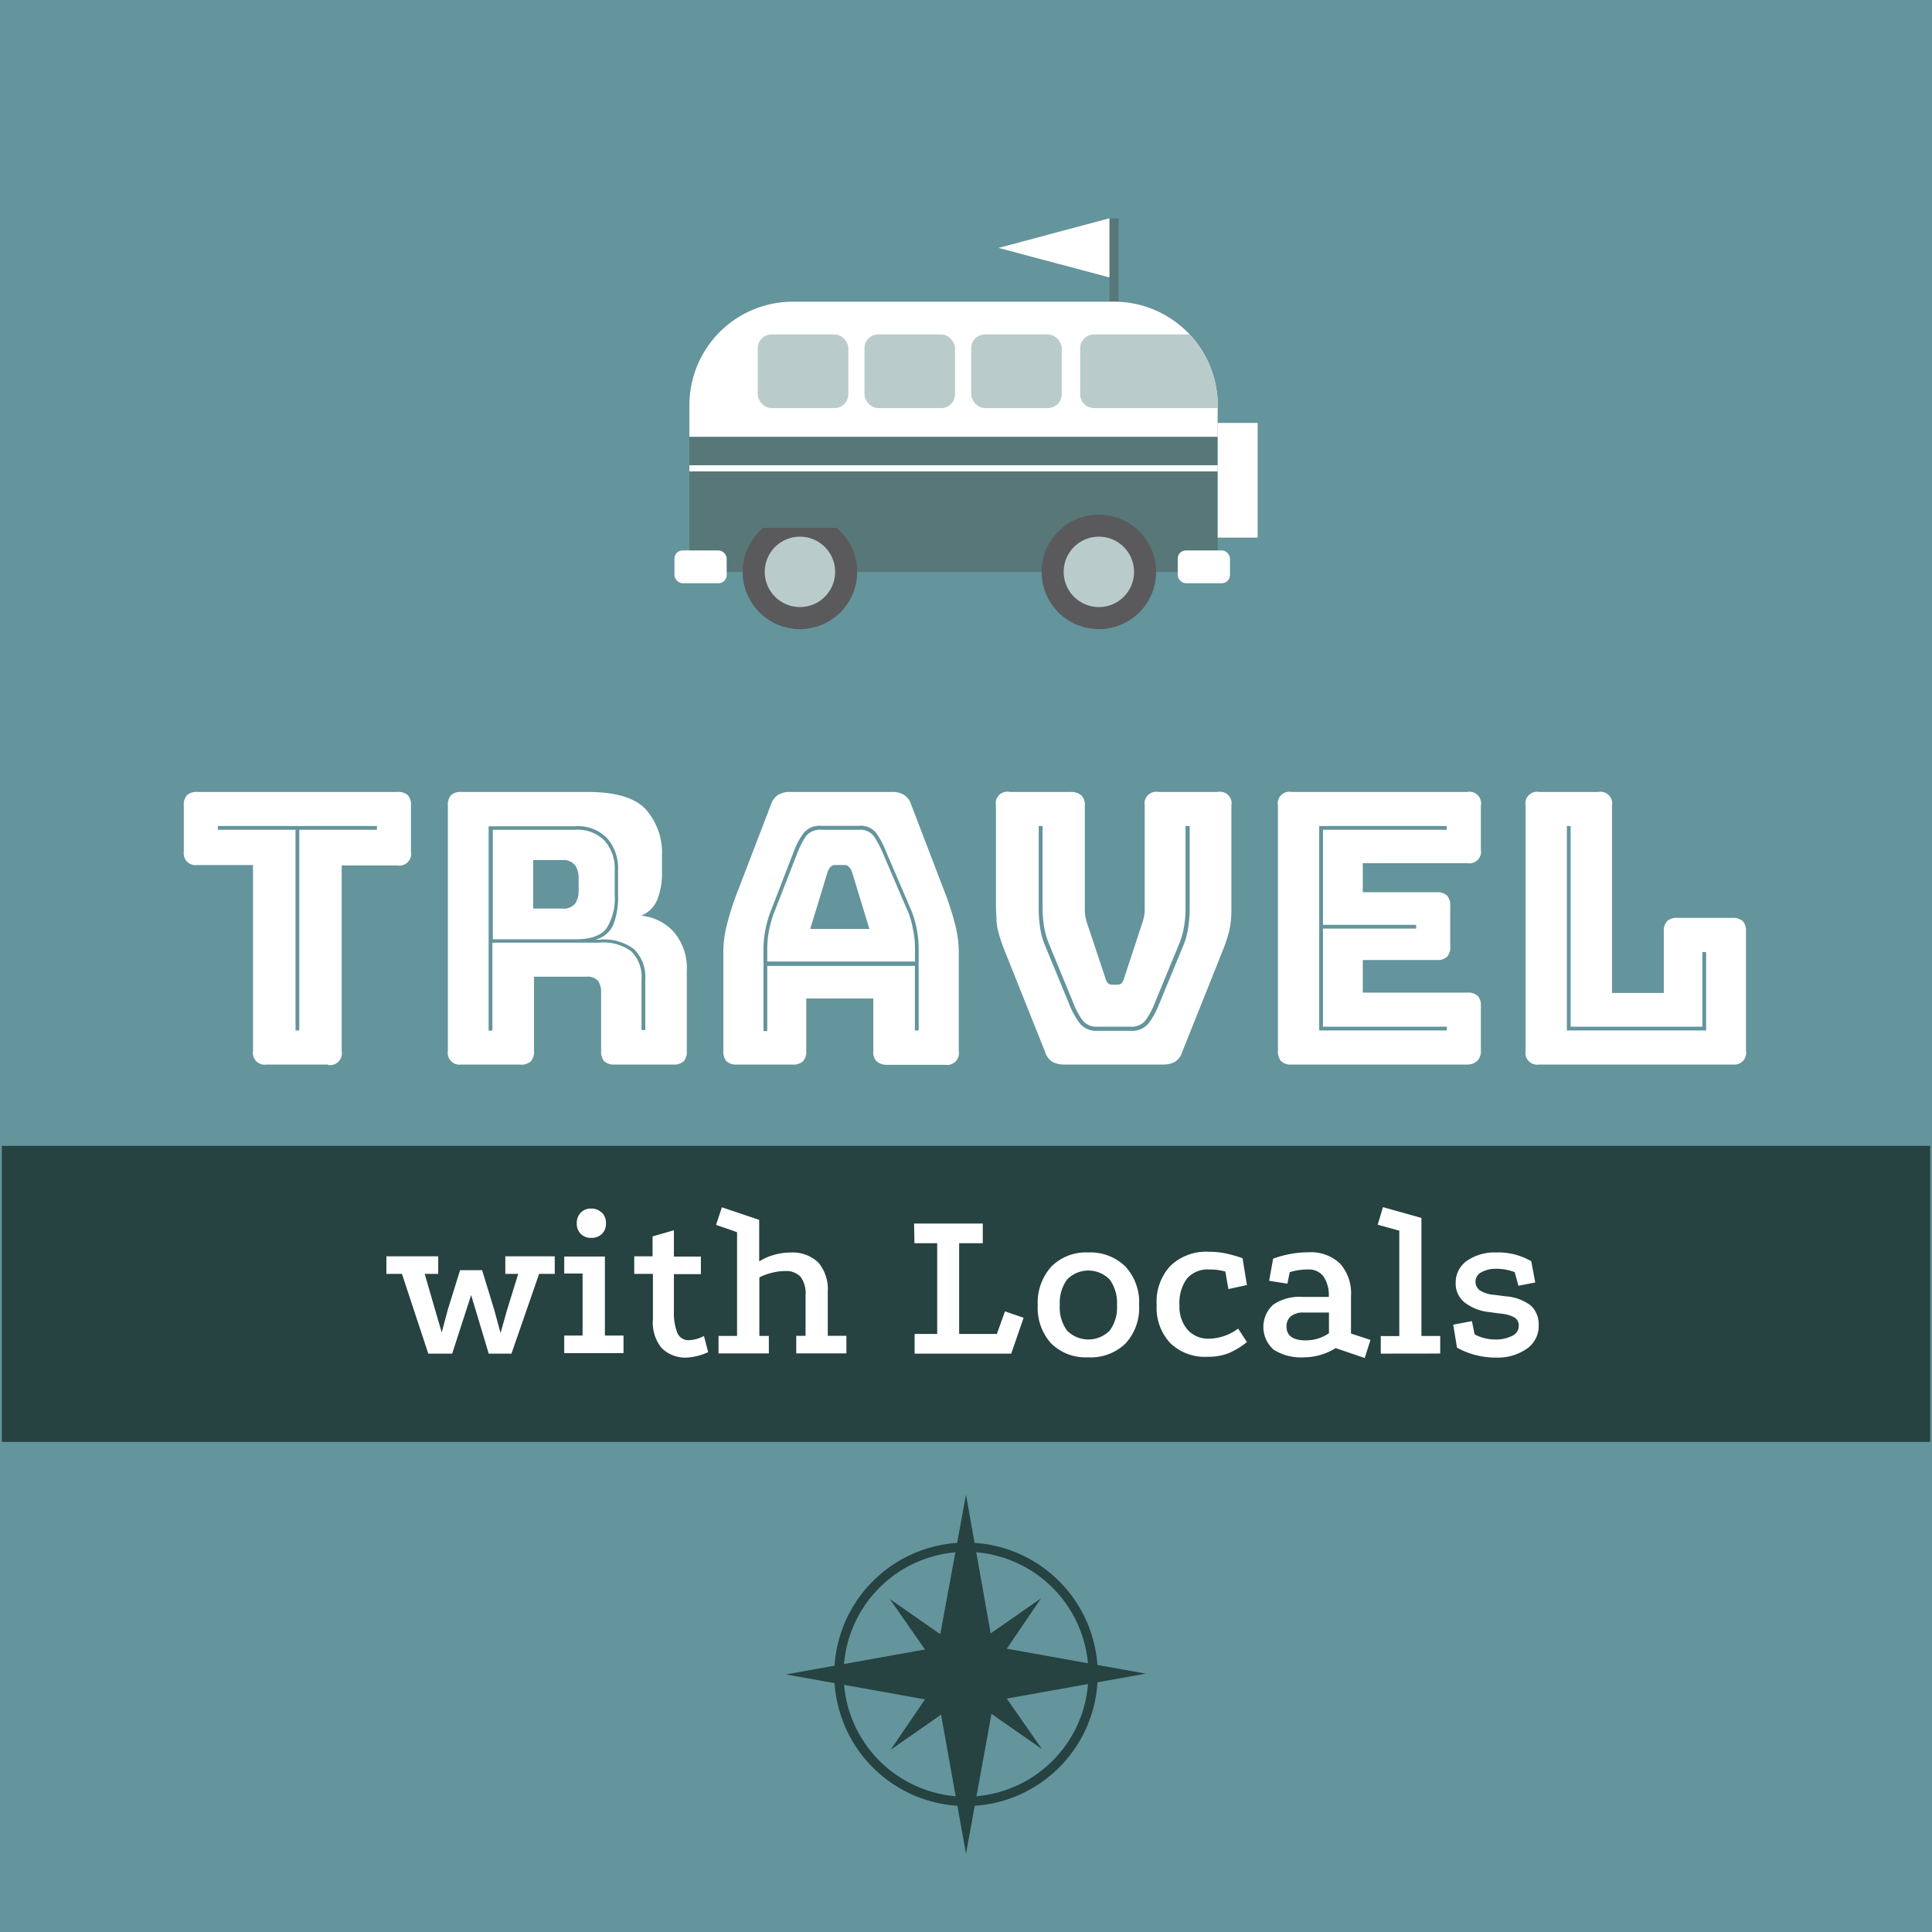 <svg viewBox="0 0 220 220" xmlns="http://www.w3.org/2000/svg" xmlns:xlink="http://www.w3.org/1999/xlink"><clipPath id="a"><rect height="8.39" rx="1.57" width="10.31" x="110.59" y="38.08"/></clipPath><clipPath id="b"><rect height="8.39" rx="1.57" width="10.31" x="98.44" y="38.08"/></clipPath><clipPath id="c"><rect height="8.39" rx="1.57" width="10.31" x="86.29" y="38.08"/></clipPath><clipPath id="d"><path d="m123 39.65v5.25a1.57 1.57 0 0 0 1.57 1.57h14.11v-.33a11.75 11.75 0 0 0 -3.21-8.06h-10.9a1.57 1.57 0 0 0 -1.57 1.57z"/></clipPath><path d="m0 0h220v220h-220z" fill="#64949c"/><path d="m37.36 121.22h-7a1.34 1.34 0 0 1 -1.55-1.55v-21.17h-6.33a1.34 1.34 0 0 1 -1.55-1.5v-5.27a1.62 1.62 0 0 1 .37-1.19 1.63 1.63 0 0 1 1.18-.36h22.77a1.63 1.63 0 0 1 1.18.36 1.62 1.62 0 0 1 .37 1.19v5.27a1.34 1.34 0 0 1 -1.55 1.55h-6.34v21.17a1.34 1.34 0 0 1 -1.55 1.55zm-3.71-3.88h.43v-22.85h8.84v-.43h-18.11v.43h8.84z" fill="#fff"/><path d="m59.17 121.22h-6.64a1.34 1.34 0 0 1 -1.53-1.55v-27.94a1.62 1.62 0 0 1 .37-1.19 1.63 1.63 0 0 1 1.18-.36h14.34q4.83 0 6.66 2a7.42 7.42 0 0 1 1.83 5.2v2a7.86 7.86 0 0 1 -.54 3.08 3.33 3.33 0 0 1 -1.84 1.81 5.71 5.71 0 0 1 3.77 1.9 6.35 6.35 0 0 1 1.44 4.36v9.14a1.63 1.63 0 0 1 -.36 1.18 1.62 1.62 0 0 1 -1.19.37h-6.66a1.62 1.62 0 0 1 -1.19-.37 1.63 1.63 0 0 1 -.36-1.18v-6.6a2.23 2.23 0 0 0 -.37-1.4 1.55 1.55 0 0 0 -1.27-.45h-6v8.45a1.63 1.63 0 0 1 -.36 1.18 1.62 1.62 0 0 1 -1.28.37zm-3.1-3.88v-10h12.2a5.29 5.29 0 0 1 3.62 1 4.06 4.06 0 0 1 1.16 3.17v5.78h.43v-5.78a4.43 4.43 0 0 0 -1.29-3.43 5.64 5.64 0 0 0 -3.92-1.08h-.48a3 3 0 0 0 2.07-1.75 8.61 8.61 0 0 0 .52-3.25v-3a5.15 5.15 0 0 0 -1.21-3.51 4.6 4.6 0 0 0 -3.7-1.4h-9.83v23.28zm9.4-22.85a4.28 4.28 0 0 1 3.38 1.25 4.72 4.72 0 0 1 1.15 3.26v3a6.26 6.26 0 0 1 -.91 3.66c-.6.87-1.79 1.3-3.57 1.3h-9.4v-12.47zm-4.75 3.45v5.52h3.28a1.7 1.7 0 0 0 1.51-.59 2.59 2.59 0 0 0 .38-1.44v-1.43a2.62 2.62 0 0 0 -.38-1.44 1.7 1.7 0 0 0 -1.51-.62z" fill="#fff"/><path d="m91.81 119.67a1.63 1.63 0 0 1 -.37 1.18 1.6 1.6 0 0 1 -1.19.37h-6.33a1.62 1.62 0 0 1 -1.19-.37 1.63 1.63 0 0 1 -.36-1.18v-11.39a12.37 12.37 0 0 1 .41-3 31.12 31.12 0 0 1 1.27-3.92l3.75-9.76a2 2 0 0 1 .8-1.08 2.52 2.52 0 0 1 1.4-.34h11.59a2.47 2.47 0 0 1 1.36.34 2 2 0 0 1 .8 1.08l3.75 9.79a32.85 32.85 0 0 1 1.27 3.92 12.89 12.89 0 0 1 .41 3v11.39a1.34 1.34 0 0 1 -1.55 1.55h-6.51a1.82 1.82 0 0 1 -1.27-.37 1.48 1.48 0 0 1 -.41-1.18v-6h-7.63zm12.37-2.33h.43v-9.19a11.85 11.85 0 0 0 -.19-2.22 12.89 12.89 0 0 0 -.54-2l-3-7a9.88 9.88 0 0 0 -1.1-2.07 2.26 2.26 0 0 0 -2-.82h-4.21a2.38 2.38 0 0 0 -2.06.82 8.31 8.31 0 0 0 -1.08 2l-2.76 7.14a12.89 12.89 0 0 0 -.54 2 11.85 11.85 0 0 0 -.19 2.22v9.19h.43v-7.42h16.81zm-16.81-9.19a11.17 11.17 0 0 1 .19-2.15 13.45 13.45 0 0 1 .5-1.85l2.76-7.08a9.74 9.74 0 0 1 .94-1.83 2.05 2.05 0 0 1 1.81-.75h4.23a1.94 1.94 0 0 1 1.72.75 10.83 10.83 0 0 1 1 1.88l3 7a13.45 13.45 0 0 1 .48 1.88 11.17 11.17 0 0 1 .19 2.15v1.34h-16.82zm6.89-8.92-2 6.55h6.74l-2-6.55a1.6 1.6 0 0 0 -.37-.56.68.68 0 0 0 -.45-.17h-1.1a.68.68 0 0 0 -.45.17 1.75 1.75 0 0 0 -.37.56z" fill="#fff"/><path d="m132.42 121.22h-11.21a2.77 2.77 0 0 1 -1.36-.3 2 2 0 0 1 -.84-1.13l-4.22-10.56c-.26-.63-.48-1.18-.65-1.66a14.08 14.08 0 0 1 -.43-1.36 7.32 7.32 0 0 1 -.24-1.35c0-.48-.06-1.06-.06-1.75v-11.38a1.32 1.32 0 0 1 1.59-1.55h6.85a1.9 1.9 0 0 1 1.25.36 1.48 1.48 0 0 1 .43 1.19v11.9a4.19 4.19 0 0 0 .09.86 6 6 0 0 0 .26.91l2 6a1.23 1.23 0 0 0 .31.58.74.74 0 0 0 .51.15h.48a.79.79 0 0 0 .52-.15 1.33 1.33 0 0 0 .3-.58l2-6.08a5.93 5.93 0 0 0 .26-.9 4.28 4.28 0 0 0 .09-.87v-11.82a1.33 1.33 0 0 1 1.55-1.55h6.77a1.32 1.32 0 0 1 1.55 1.55v11.38c0 .69 0 1.27-.06 1.75a9.49 9.49 0 0 1 -.24 1.35c-.12.44-.26.89-.43 1.36s-.39 1-.65 1.66l-4.22 10.56a2 2 0 0 1 -.84 1.13 2.79 2.79 0 0 1 -1.36.3zm-14.14-27.16v9.31a15.3 15.3 0 0 0 .15 2.22 8.26 8.26 0 0 0 .54 2l2.84 6.9a9.09 9.09 0 0 0 1.17 2.07 2.38 2.38 0 0 0 2 .82h3.79a2.4 2.4 0 0 0 2-.82 8.72 8.72 0 0 0 1.16-2.07l2.85-6.9a8.73 8.73 0 0 0 .53-2 14 14 0 0 0 .16-2.22v-9.31h-.47v9.31a12.1 12.1 0 0 1 -.17 2.13 8.93 8.93 0 0 1 -.52 1.88l-2.84 6.9a8.57 8.57 0 0 1 -1 1.87 2 2 0 0 1 -1.75.76h-3.72a2 2 0 0 1 -1.75-.76 8.57 8.57 0 0 1 -1-1.87l-2.84-6.9a9.58 9.58 0 0 1 -.52-1.88 13.13 13.13 0 0 1 -.17-2.13v-9.31z" fill="#fff"/><path d="m167.08 121.22h-20a1.6 1.6 0 0 1 -1.19-.37 1.63 1.63 0 0 1 -.37-1.18v-27.94a1.33 1.33 0 0 1 1.56-1.55h20a1.32 1.32 0 0 1 1.55 1.55v5a1.33 1.33 0 0 1 -1.55 1.56h-11.9v3.31h8.41a1.63 1.63 0 0 1 1.18.37 1.62 1.62 0 0 1 .37 1.19v4.61a1.62 1.62 0 0 1 -.37 1.19 1.63 1.63 0 0 1 -1.18.36h-8.41v3.71h11.9a1.62 1.62 0 0 1 1.19.37 1.63 1.63 0 0 1 .36 1.18v5a1.63 1.63 0 0 1 -.36 1.18 1.62 1.62 0 0 1 -1.19.46zm-2.33-4.31h-14.1v-11.17h10.61v-.43h-10.61v-10.82h14.1v-.43h-14.53v23.28h14.53z" fill="#fff"/><path d="m197.22 121.22h-21.95a1.34 1.34 0 0 1 -1.55-1.55v-27.94a1.33 1.33 0 0 1 1.55-1.55h6.73a1.33 1.33 0 0 1 1.56 1.55v21.34h5.9v-7a1.59 1.59 0 0 1 .37-1.18 1.63 1.63 0 0 1 1.18-.37h6.26a1.65 1.65 0 0 1 1.18.37 1.59 1.59 0 0 1 .37 1.18v13.59a1.34 1.34 0 0 1 -1.55 1.55zm-18.8-3.88h15.86v-8.93h-.43v8.5h-15v-22.85h-.43z" fill="#fff"/><path d="m126.33 24.87h1.05v10.45h-1.05z" fill="#577778"/><path d="m126.86 34.35h-36.56a11.79 11.79 0 0 0 -11.8 11.79v19h60.16v-19a11.8 11.8 0 0 0 -11.8-11.79z" fill="#577778"/><path d="m126.86 34.35h-36.56a11.79 11.79 0 0 0 -11.8 11.79v3.6h60.16v-3.6a11.8 11.8 0 0 0 -11.8-11.79z" fill="#fff"/><circle cx="91.09" cy="65.12" fill="#5a5a5c" r="6.52"/><circle cx="91.09" cy="65.12" fill="#bacbcb" r="4.01"/><circle cx="125.13" cy="65.12" fill="#5a5a5c" r="6.52"/><circle cx="125.13" cy="65.12" fill="#bacbcb" r="4.01"/><g clip-path="url(#a)"><path d="m104.54 37h17.15v10.34h-17.15z" fill="#bacbcb"/></g><g clip-path="url(#b)"><path d="m92.39 37h17.15v10.34h-17.15z" fill="#bacbcb"/></g><g clip-path="url(#c)"><path d="m80.24 37h17.15v10.34h-17.15z" fill="#bacbcb"/></g><g clip-path="url(#d)"><path d="m122.51 37.55h18.42v9.73h-18.42z" fill="#bacbcb"/></g><path d="m83.52 55.45h15.62v4.66h-15.62z" fill="#577778"/><rect fill="#fff" height="3.73" rx=".92" width="5.95" x="134.11" y="62.68"/><rect fill="#fff" height="3.73" rx=".92" width="5.95" x="76.8" y="62.68"/><path d="m78.5 53.33h60.16" fill="none" stroke="#fff" stroke-miterlimit="10" stroke-width=".699"/><path d="m113.7 28.23 12.63 3.36v-6.73z" fill="#fff"/><path d="m138.66 48.16h4.55v13.06h-4.55z" fill="#fff"/><path d="m219.79 164.19h-219.58v-18.94-14.77h219.58v15.86z" fill="#264241"/><g fill="#fff"><path d="m48.77 154.14-3-9.08h-1.77v-2h5.9v2h-1.54l1.16 4 .78 2.67.7-2.62 1.39-4.47h2.51l1.38 4.52.72 2.64.71-2.54 1.3-4.2h-1.47v-2h5.63v2h-1.78l-3.15 9.08h-2.59l-2-6.67-2.16 6.67z"/><path d="m64.25 143.08h4.63v9h2.12v2h-6.75v-2h2.09v-7.06h-2.09zm4.29-5a1.65 1.65 0 0 1 .46 1.22 1.61 1.61 0 0 1 -.46 1.21 1.69 1.69 0 0 1 -1.22.45 1.59 1.59 0 0 1 -1.18-.45 1.61 1.61 0 0 1 -.46-1.21 1.65 1.65 0 0 1 .46-1.22 1.56 1.56 0 0 1 1.18-.46 1.65 1.65 0 0 1 1.22.49z"/><path d="m75.35 153.51a4.56 4.56 0 0 1 -1-3.32v-5.13h-2.13v-2h2.09v-2.27l2.43-.7v3h3.07v2h-3.07v4.2a6.16 6.16 0 0 0 .39 2.48 1.35 1.35 0 0 0 1.32.84 4 4 0 0 0 1.71-.48l.48 1.84a6.59 6.59 0 0 1 -2.46.62 3.8 3.8 0 0 1 -2.83-1.08z"/><path d="m81.82 152.12h2.11v-11.81l-2.39-.83.66-2 4.25 1.43v4.73a6.08 6.08 0 0 1 1.68-.74 6.56 6.56 0 0 1 1.84-.27 4.25 4.25 0 0 1 3.21 1.13 4.69 4.69 0 0 1 1.08 3.35v5h2.12v2h-5.71v-2h1.06v-4.61a3.17 3.17 0 0 0 -.57-2.11 2.25 2.25 0 0 0 -1.8-.65 5.88 5.88 0 0 0 -1.48.2 6.1 6.1 0 0 0 -1.41.52v6.66h1.08v2h-5.73z"/><path d="m104.09 139.33h7.82v2.24h-2.69v10.33h4.29l.93-2.57 2.12.73-1.41 4.08h-11v-2.24h2.57v-10.33h-2.59z"/><path d="m128.15 144.22a6 6 0 0 1 1.56 4.41 5.94 5.94 0 0 1 -1.55 4.36 5.69 5.69 0 0 1 -4.26 1.57 5.56 5.56 0 0 1 -4.2-1.58 6 6 0 0 1 -1.53-4.35 6.09 6.09 0 0 1 1.55-4.4 5.53 5.53 0 0 1 4.18-1.61 5.69 5.69 0 0 1 4.25 1.6zm-6.64 1.48a4.56 4.56 0 0 0 -.83 2.93 4.44 4.44 0 0 0 .83 2.89 3.42 3.42 0 0 0 4.85 0 4.39 4.39 0 0 0 .83-2.89 4.51 4.51 0 0 0 -.83-2.93 3.39 3.39 0 0 0 -4.85 0z"/><path d="m137.7 144.56a3.1 3.1 0 0 0 -2.51 1 4.63 4.63 0 0 0 -.88 3.06 4 4 0 0 0 .94 2.82 3.13 3.13 0 0 0 2.4 1 5.72 5.72 0 0 0 3.34-1.15l1 1.53a8.7 8.7 0 0 1 -2.13 1.29 6.5 6.5 0 0 1 -2.39.39 5.65 5.65 0 0 1 -4.21-1.56 5.88 5.88 0 0 1 -1.55-4.34 6 6 0 0 1 1.6-4.49 5.9 5.9 0 0 1 4.34-1.57 10.07 10.07 0 0 1 1.84.17 17.79 17.79 0 0 1 2 .56l.5 3.06-2.11.46-.35-2a6.46 6.46 0 0 0 -1.83-.23z"/><path d="m148.49 154.56a5.8 5.8 0 0 1 -3.44-.86 3.43 3.43 0 0 1 -.06-5.14 5.32 5.32 0 0 1 3.32-.88h3a3.8 3.8 0 0 0 -.61-2.34 2.06 2.06 0 0 0 -1.73-.78 6.55 6.55 0 0 0 -2.11.31l-.26 1.3-2.08-.32.45-2.52a11.71 11.71 0 0 1 4-.73 4.82 4.82 0 0 1 3.63 1.29 5.11 5.11 0 0 1 1.24 3.72v4.24l2.22.73-.66 2.06-3.31-1.13a6.79 6.79 0 0 1 -3.6 1.05zm-1.49-4.68a1.46 1.46 0 0 0 -.5 1.19c0 1 .71 1.56 2.14 1.56a4.66 4.66 0 0 0 2.69-.81v-2.36h-2.89a2.21 2.21 0 0 0 -1.44.42z"/><path d="m157.23 154.14v-2h2.11v-12l-2.46-.68.6-2 4.38 1.23v13.44h2.14v2z"/><path d="m170.36 144.48a3.26 3.26 0 0 0 -1.66.39 1.18 1.18 0 0 0 -.68 1.07 1.2 1.2 0 0 0 .5 1 3.4 3.4 0 0 0 1.63.5l1.34.18a5.17 5.17 0 0 1 2.84 1.06 2.88 2.88 0 0 1 .88 2.23 3.12 3.12 0 0 1 -1.36 2.68 5.73 5.73 0 0 1 -3.42 1 9.08 9.08 0 0 1 -4.52-1.13l-.43-2.62 2.13-.4.31 1.51a5 5 0 0 0 2.38.58 4 4 0 0 0 1.88-.41 1.22 1.22 0 0 0 .76-1.13 1.07 1.07 0 0 0 -.44-.94 3.72 3.72 0 0 0 -1.59-.46l-1.31-.18a5.48 5.48 0 0 1 -2.84-1.11 2.75 2.75 0 0 1 -1-2.21 3 3 0 0 1 1.31-2.54 5.55 5.55 0 0 1 3.3-.93 7.45 7.45 0 0 1 4 1l.45 2.42-1.91.37-.43-1.55a5.78 5.78 0 0 0 -2.12-.38z"/></g><path d="m110 205.66a15 15 0 1 1 15-15 15 15 0 0 1 -15 15zm0-28.95a13.94 13.94 0 1 0 13.94 13.94 13.94 13.94 0 0 0 -13.94-13.94z" fill="#264241"/><path d="m110 211.09-2.84-15.84-5.74 4 3.91-5.74-15.83-2.84 15.83-2.84-4-5.74 5.74 4 2.93-15.88 2.81 15.79 5.74-4-3.91 5.74 15.83 2.84-15.83 2.84 4 5.74-5.74-4z" fill="#264241"/></svg>
